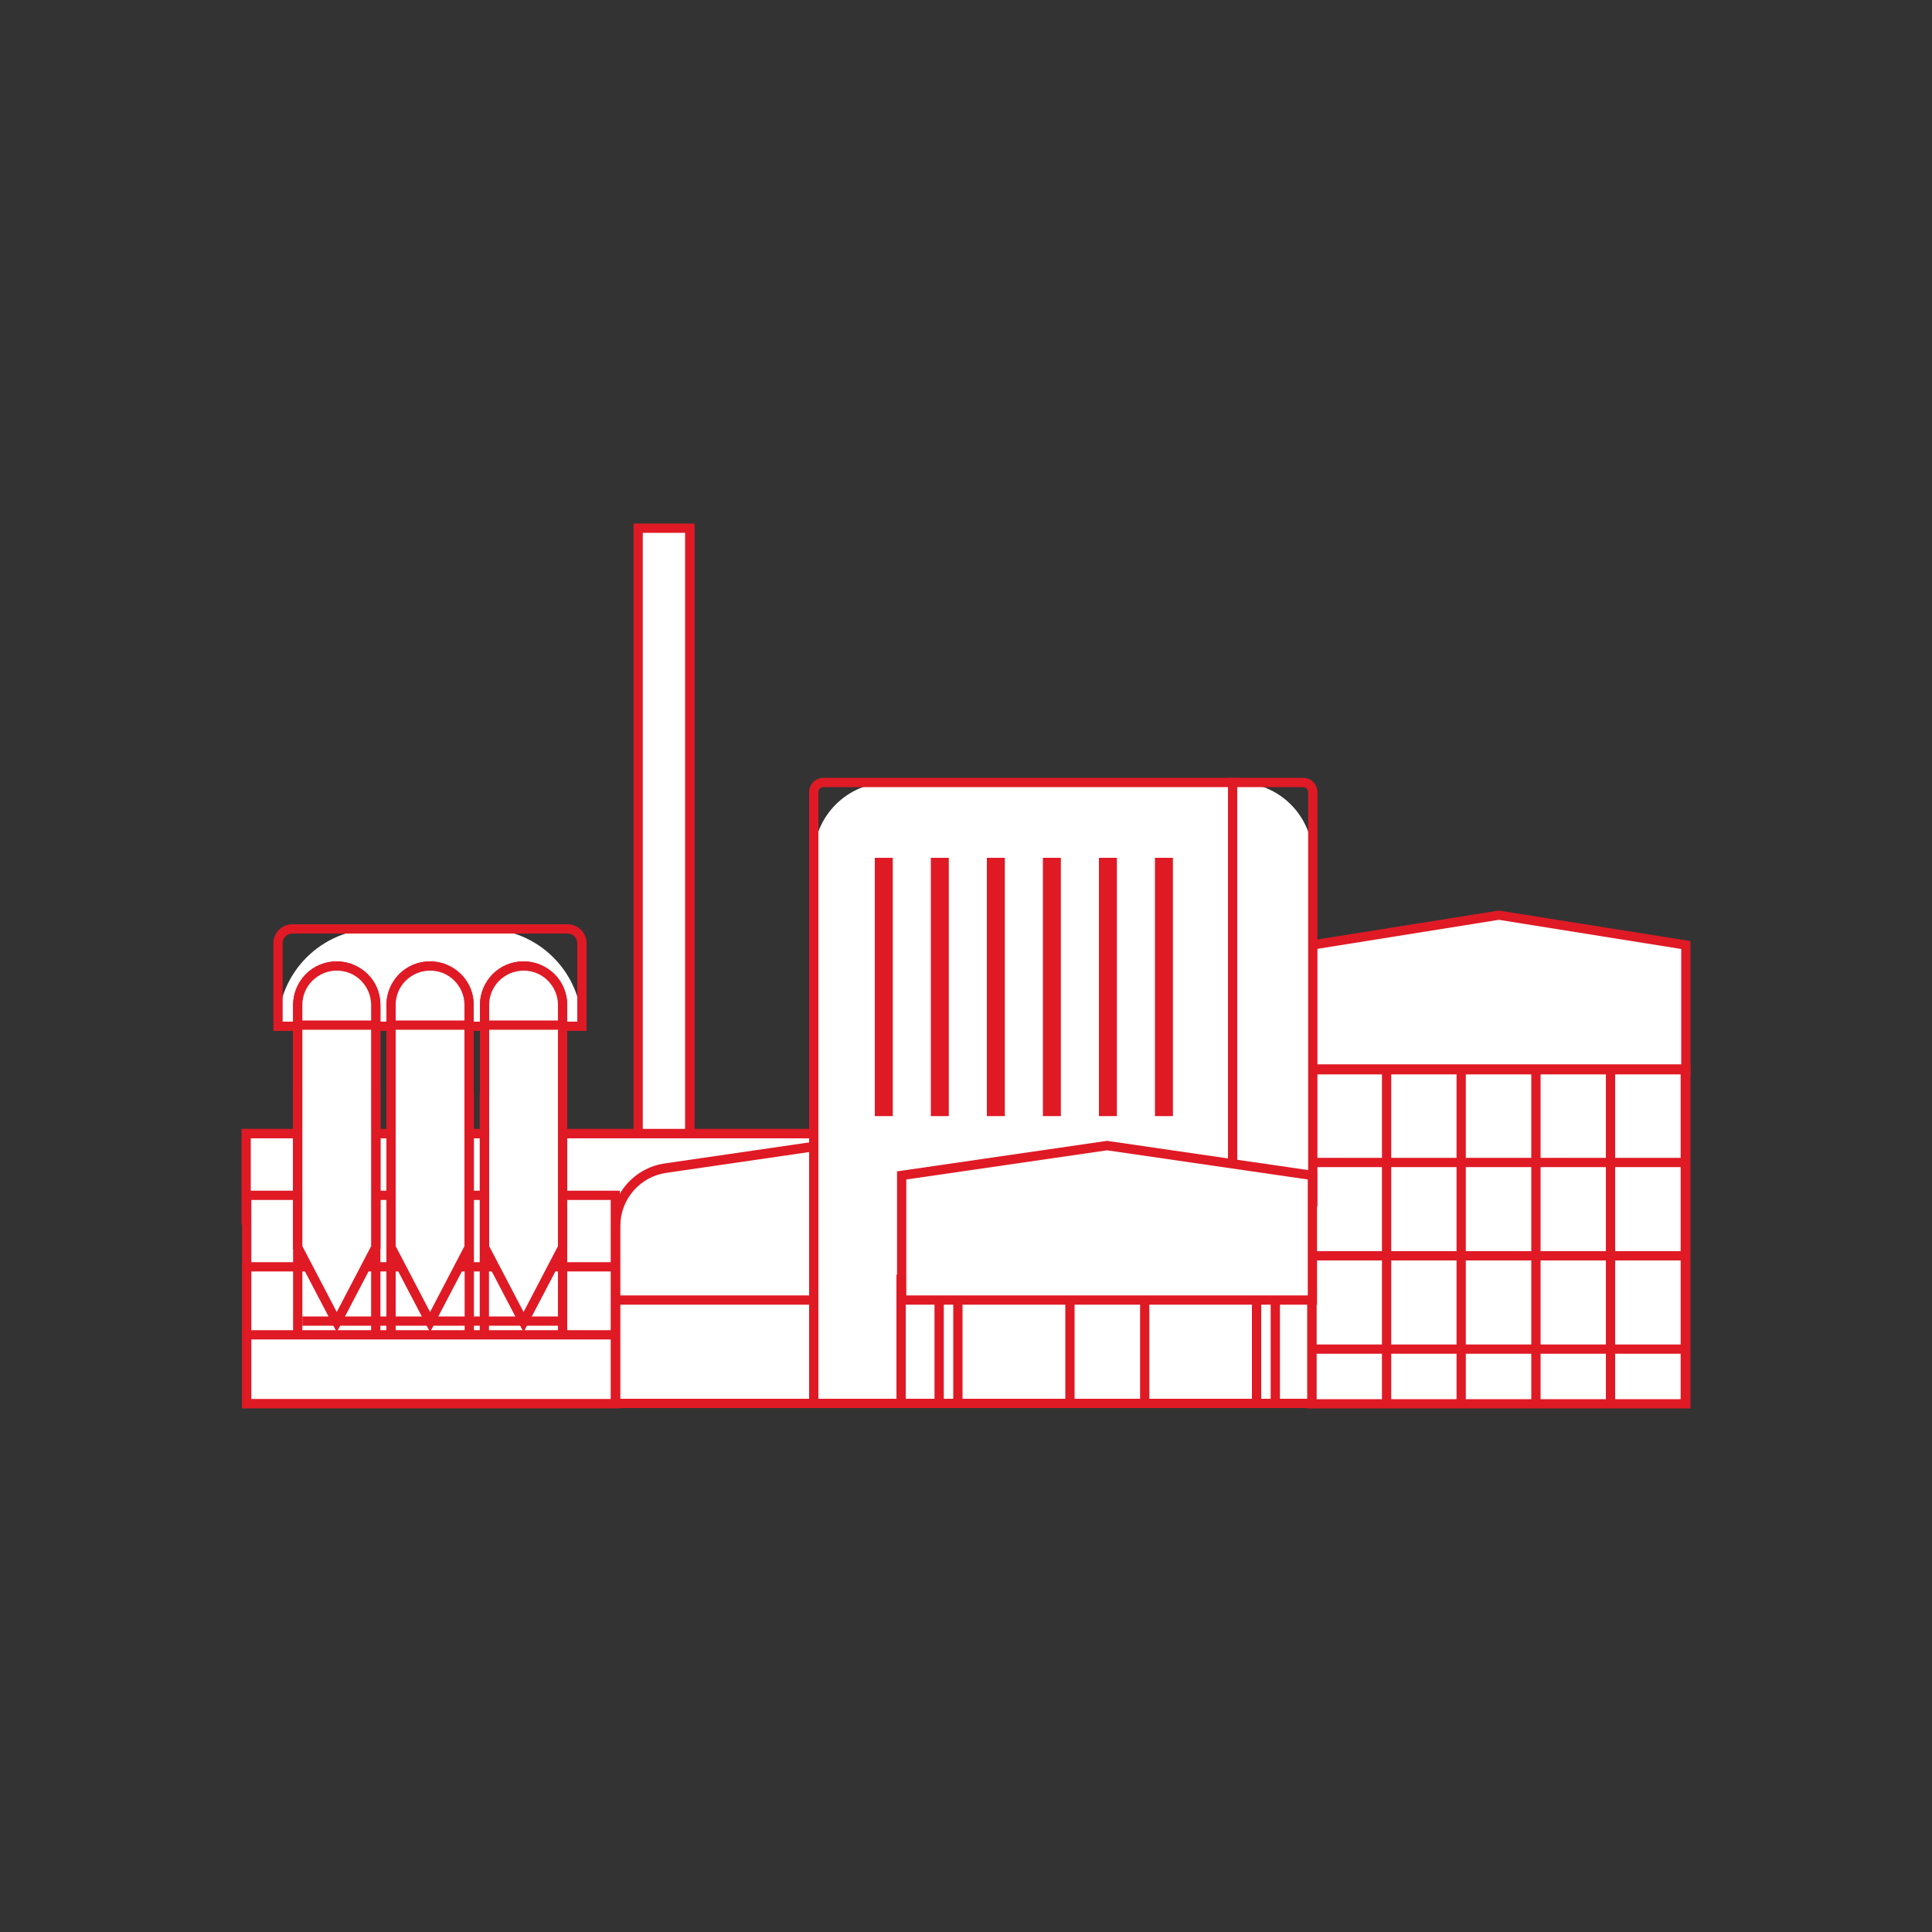 <?xml version="1.0" encoding="UTF-8"?><svg id="Layer_1" xmlns="http://www.w3.org/2000/svg" viewBox="0 0 100 100"><rect x="0" y="0" width="100" height="100" fill="#333333" stroke="none"/><defs><style>.cls-1{fill:#fff;}.cls-2{fill:#df1a25;}</style></defs><rect class="cls-1" x="33.03" y="27.34" width="2.68" height="43.53"/><path class="cls-2" d="m35.95,71.11h-3.16V27.1h3.16v44.01Zm-2.68-.48h2.19V27.58h-2.19v43.05Z"/><rect class="cls-1" x="12.74" y="58.67" width="31.8" height="4.47"/><path class="cls-2" d="m44.78,63.38H12.5v-4.95h32.28v4.95Zm-31.8-.48h31.32v-3.98H12.98v3.98Z"/><polygon class="cls-1" points="53.13 72.64 42.5 72.64 31.87 72.64 31.87 69.42 31.87 66.19 42.5 64.64 53.13 66.19 53.13 69.42 53.13 72.64"/><path class="cls-2" d="m53.37,72.88h-21.74v-6.9l10.87-1.58,10.87,1.58v6.9Zm-21.26-.48h20.78v-6l-10.39-1.51-10.39,1.51v6Z"/><path class="cls-1" d="m53.13,67.28h-21.26v-3.86c0-1.49,1.09-2.75,2.57-2.97l8.06-1.17,10.63,1.55v6.45Z"/><path class="cls-2" d="m53.37,67.53h-21.74v-4.1c0-1.6,1.19-2.98,2.77-3.21l8.1-1.18,10.87,1.58v6.9Zm-21.26-.48h20.78v-6l-10.39-1.51-8.03,1.17c-1.35.2-2.36,1.37-2.36,2.73v3.62Z"/><rect class="cls-1" x="12.77" y="61.87" width="19.07" height="7.08"/><path class="cls-2" d="m32.09,69.19H12.53v-7.56h19.55v7.56Zm-19.07-.48h18.59v-6.6H13.01v6.6Z"/><rect class="cls-1" x="12.77" y="65.57" width="19.07" height="7.08"/><path class="cls-2" d="m32.09,72.89H12.53v-7.56h19.55v7.56Zm-19.07-.48h18.59v-6.6H13.01v6.6Z"/><rect class="cls-1" x="12.77" y="69.09" width="19.07" height="3.56"/><path class="cls-2" d="m32.09,72.89H12.53v-4.04h19.55v4.04Zm-19.07-.48h18.59v-3.08H13.01v3.08Z"/><path class="cls-1" d="m19.43,48.08h5.65c2.78,0,5.04,2.26,5.04,5.04h-15.73c0-2.78,2.26-5.04,5.04-5.04Z"/><path class="cls-2" d="m30.36,53.36H14.15v-4.54c0-.54.44-.98.98-.98h14.25c.54,0,.98.44.98.98v4.54Zm-15.73-.48h15.25v-4.06c0-.28-.22-.5-.5-.5h-14.25c-.28,0-.5.22-.5.5v4.06Z"/><path class="cls-1" d="m46.01,40.5h17.86v32.14h-21.75v-28.25c0-2.15,1.74-3.89,3.89-3.89Z"/><path class="cls-2" d="m64.11,72.88h-22.23v-31.88c0-.41.33-.74.74-.74h21.49v32.62Zm-21.75-.48h21.27v-31.66h-21.01c-.14,0-.26.12-.26.26v31.4Z"/><polygon class="cls-1" points="87.26 72.66 77.58 72.66 67.9 72.66 67.9 63.97 67.9 55.27 77.58 51.11 87.26 55.27 87.26 63.97 87.26 72.66"/><path class="cls-2" d="m87.5,72.9h-19.84v-17.79l.15-.06,9.77-4.21,9.92,4.27v17.79Zm-19.36-.48h18.88v-16.99l-9.44-4.06-9.44,4.06v16.99Z"/><polygon class="cls-1" points="87.26 55.37 77.58 55.37 67.9 55.37 67.9 52.15 67.9 48.92 77.58 47.37 87.26 48.92 87.26 52.15 87.26 55.37"/><path class="cls-2" d="m87.5,55.61h-19.84v-6.9l9.92-1.58,9.92,1.58v6.9Zm-19.36-.48h18.88v-6.01l-9.44-1.51-9.44,1.51v6.01Z"/><rect class="cls-2" x="71.53" y="55.33" width=".48" height="17.39"/><rect class="cls-2" x="75.39" y="55.33" width=".48" height="17.39"/><rect class="cls-2" x="79.26" y="55.33" width=".48" height="17.39"/><rect class="cls-2" x="83.12" y="55.33" width=".48" height="17.39"/><rect class="cls-2" x="86.99" y="55.33" width=".48" height="17.39"/><rect class="cls-2" x="67.92" y="55.09" width="19.23" height=".48"/><rect class="cls-2" x="67.92" y="59.93" width="19.23" height=".48"/><rect class="cls-2" x="67.92" y="64.76" width="19.23" height=".48"/><rect class="cls-2" x="67.92" y="69.59" width="19.23" height=".48"/><path class="cls-1" d="m63.8,40.5h.26c2.15,0,3.89,1.74,3.89,3.89v17.8h-4.15v-21.69h0Z"/><path class="cls-2" d="m68.19,62.43h-4.63v-22.17h3.89c.41,0,.74.33.74.74v21.43Zm-4.15-.48h3.67v-20.95c0-.14-.12-.26-.26-.26h-3.41v21.21Z"/><polygon class="cls-1" points="67.9 72.64 57.27 72.64 46.64 72.64 46.64 69.42 46.64 66.19 57.27 64.64 67.9 66.19 67.9 69.42 67.9 72.64"/><path class="cls-2" d="m68.14,72.88h-21.74v-6.9l10.87-1.58,10.87,1.58v6.9Zm-21.26-.48h20.78v-6l-10.39-1.51-10.39,1.51v6Z"/><rect class="cls-1" x="45.52" y="44.64" width=".45" height="12.89"/><rect class="cls-2" x="45.28" y="44.4" width=".93" height="13.37"/><rect class="cls-1" x="48.42" y="44.64" width=".45" height="12.89"/><rect class="cls-2" x="48.18" y="44.4" width=".93" height="13.37"/><rect class="cls-1" x="51.32" y="44.64" width=".45" height="12.89"/><rect class="cls-2" x="51.08" y="44.4" width=".93" height="13.37"/><rect class="cls-1" x="54.22" y="44.64" width=".45" height="12.89"/><rect class="cls-2" x="53.98" y="44.4" width=".93" height="13.37"/><rect class="cls-1" x="57.12" y="44.64" width=".45" height="12.89"/><rect class="cls-2" x="56.88" y="44.4" width=".93" height="13.37"/><rect class="cls-1" x="60.02" y="44.64" width=".45" height="12.89"/><rect class="cls-2" x="59.78" y="44.4" width=".93" height="13.37"/><path class="cls-1" d="m19.46,64.55l-2.02,3.87-2.02-3.87v-12.54c0-.56.23-1.06.59-1.43s.87-.59,1.43-.59h0c.56,0,1.06.23,1.43.59s.59.87.59,1.43v12.54Z"/><path class="cls-2" d="m17.43,68.94l-2.26-4.32v-12.6c0-.6.24-1.17.66-1.6.43-.43,1-.66,1.6-.66s1.17.24,1.6.66.66,1,.66,1.6v12.6l-2.26,4.32Zm-1.78-4.44l1.78,3.41,1.78-3.41v-12.48c0-.48-.19-.92-.52-1.26-.34-.34-.78-.52-1.26-.52s-.92.19-1.26.52c-.34.34-.52.78-.52,1.26v12.48Z"/><rect class="cls-2" x="19.21" y="56.56" width=".48" height="12.54"/><rect class="cls-2" x="15.17" y="56.56" width=".48" height="12.54"/><rect class="cls-2" x="24.05" y="56.56" width=".48" height="12.54"/><rect class="cls-2" x="20" y="56.56" width=".48" height="12.54"/><rect class="cls-2" x="28.88" y="56.56" width=".48" height="12.54"/><rect class="cls-2" x="24.83" y="56.56" width=".48" height="12.54"/><path class="cls-1" d="m24.29,64.55l-2.02,3.87-2.02-3.87v-12.54c0-.56.23-1.06.59-1.43s.87-.59,1.43-.59h0c.56,0,1.06.23,1.43.59s.59.87.59,1.43v12.54Z"/><path class="cls-2" d="m22.26,68.94l-2.26-4.32v-12.6c0-.6.24-1.17.66-1.6.43-.43,1-.66,1.6-.66s1.17.24,1.6.66c.43.43.66,1,.66,1.6v12.6l-2.26,4.32Zm-1.78-4.44l1.78,3.41,1.78-3.41v-12.48c0-.48-.19-.92-.52-1.26-.34-.34-.78-.52-1.26-.52s-.92.19-1.26.52c-.34.34-.52.78-.52,1.26v12.48Z"/><path class="cls-1" d="m29.12,64.55l-2.02,3.87-2.02-3.87v-12.54c0-.56.23-1.06.59-1.43s.87-.59,1.43-.59h0c.56,0,1.06.23,1.43.59s.59.87.59,1.43v12.54Z"/><path class="cls-2" d="m27.1,68.94l-2.26-4.32v-12.6c0-.6.24-1.17.66-1.6.43-.43,1-.66,1.6-.66s1.17.24,1.6.66c.43.43.66,1,.66,1.6v12.6l-2.26,4.32Zm-1.78-4.44l1.78,3.41,1.78-3.41v-12.48c0-.48-.19-.92-.52-1.26-.34-.34-.78-.52-1.26-.52s-.92.19-1.26.52c-.34.34-.52.78-.52,1.26v12.48Z"/><rect class="cls-2" x="15.43" y="51.79" width="4.03" height=".48"/><rect class="cls-2" x="20.27" y="51.79" width="4.03" height=".48"/><rect class="cls-2" x="25.12" y="51.79" width="4.03" height=".48"/><rect class="cls-2" x="15.43" y="64.35" width="4.02" height=".48"/><rect class="cls-2" x="20.26" y="64.35" width="4.02" height=".48"/><rect class="cls-2" x="25.09" y="64.35" width="4.02" height=".48"/><rect class="cls-2" x="15.65" y="68.14" width="13.3" height=".48"/><rect class="cls-2" x="55.14" y="67.28" width=".48" height="5.36"/><rect class="cls-2" x="59.01" y="67.28" width=".48" height="5.36"/><rect class="cls-2" x="46.58" y="66.18" width="21.43" height=".48"/><polygon class="cls-1" points="67.93 67.28 57.3 67.28 46.67 67.28 46.67 64.06 46.67 60.83 57.3 59.29 67.93 60.83 67.93 64.06 67.93 67.28"/><path class="cls-2" d="m68.17,67.53h-21.74v-6.9l10.87-1.58,10.87,1.58v6.9Zm-21.26-.48h20.78v-6l-10.39-1.51-10.39,1.51v6Z"/><path class="cls-1" d="m19.46,64.55l-2.02,3.87-2.02-3.87v-12.54c0-.56.23-1.06.59-1.43s.87-.59,1.43-.59h0c.56,0,1.06.23,1.43.59s.59.87.59,1.43v12.54Z"/><path class="cls-2" d="m17.43,68.94l-2.26-4.32v-12.6c0-.6.24-1.17.66-1.6.43-.43,1-.66,1.6-.66s1.17.24,1.6.66.66,1,.66,1.6v12.6l-2.26,4.32Zm-1.78-4.44l1.78,3.41,1.78-3.41v-12.48c0-.48-.19-.92-.52-1.26-.34-.34-.78-.52-1.26-.52s-.92.19-1.26.52c-.34.34-.52.78-.52,1.26v12.48Z"/><path class="cls-1" d="m24.29,64.55l-2.02,3.87-2.02-3.87v-12.54c0-.56.23-1.06.59-1.43s.87-.59,1.43-.59h0c.56,0,1.06.23,1.43.59s.59.87.59,1.43v12.54Z"/><path class="cls-2" d="m22.26,68.94l-2.26-4.32v-12.6c0-.6.24-1.17.66-1.6.43-.43,1-.66,1.6-.66s1.17.24,1.6.66c.43.43.66,1,.66,1.6v12.6l-2.26,4.32Zm-1.78-4.44l1.78,3.41,1.78-3.41v-12.48c0-.48-.19-.92-.52-1.26-.34-.34-.78-.52-1.26-.52s-.92.19-1.26.52c-.34.34-.52.78-.52,1.26v12.48Z"/><path class="cls-1" d="m29.12,64.55l-2.02,3.87-2.02-3.87v-12.54c0-.56.23-1.06.59-1.43s.87-.59,1.43-.59h0c.56,0,1.06.23,1.43.59s.59.87.59,1.43v12.54Z"/><path class="cls-2" d="m27.1,68.94l-2.26-4.32v-12.6c0-.6.24-1.17.66-1.6.43-.43,1-.66,1.6-.66s1.17.24,1.6.66c.43.43.66,1,.66,1.6v12.6l-2.26,4.32Zm-1.78-4.44l1.78,3.41,1.78-3.41v-12.48c0-.48-.19-.92-.52-1.26-.34-.34-.78-.52-1.26-.52s-.92.19-1.26.52c-.34.34-.52.78-.52,1.26v12.48Z"/><rect class="cls-2" x="48.37" y="67.28" width=".48" height="5.34"/><rect class="cls-2" x="49.34" y="67.28" width=".48" height="5.34"/><rect class="cls-2" x="65.77" y="67.28" width=".48" height="5.3"/><rect class="cls-2" x="64.8" y="67.28" width=".48" height="5.3"/><rect class="cls-2" x="15.55" y="52.82" width="3.75" height=".48"/><rect class="cls-2" x="20.38" y="52.82" width="3.75" height=".48"/><rect class="cls-2" x="25.22" y="52.82" width="3.75" height=".48"/></svg>